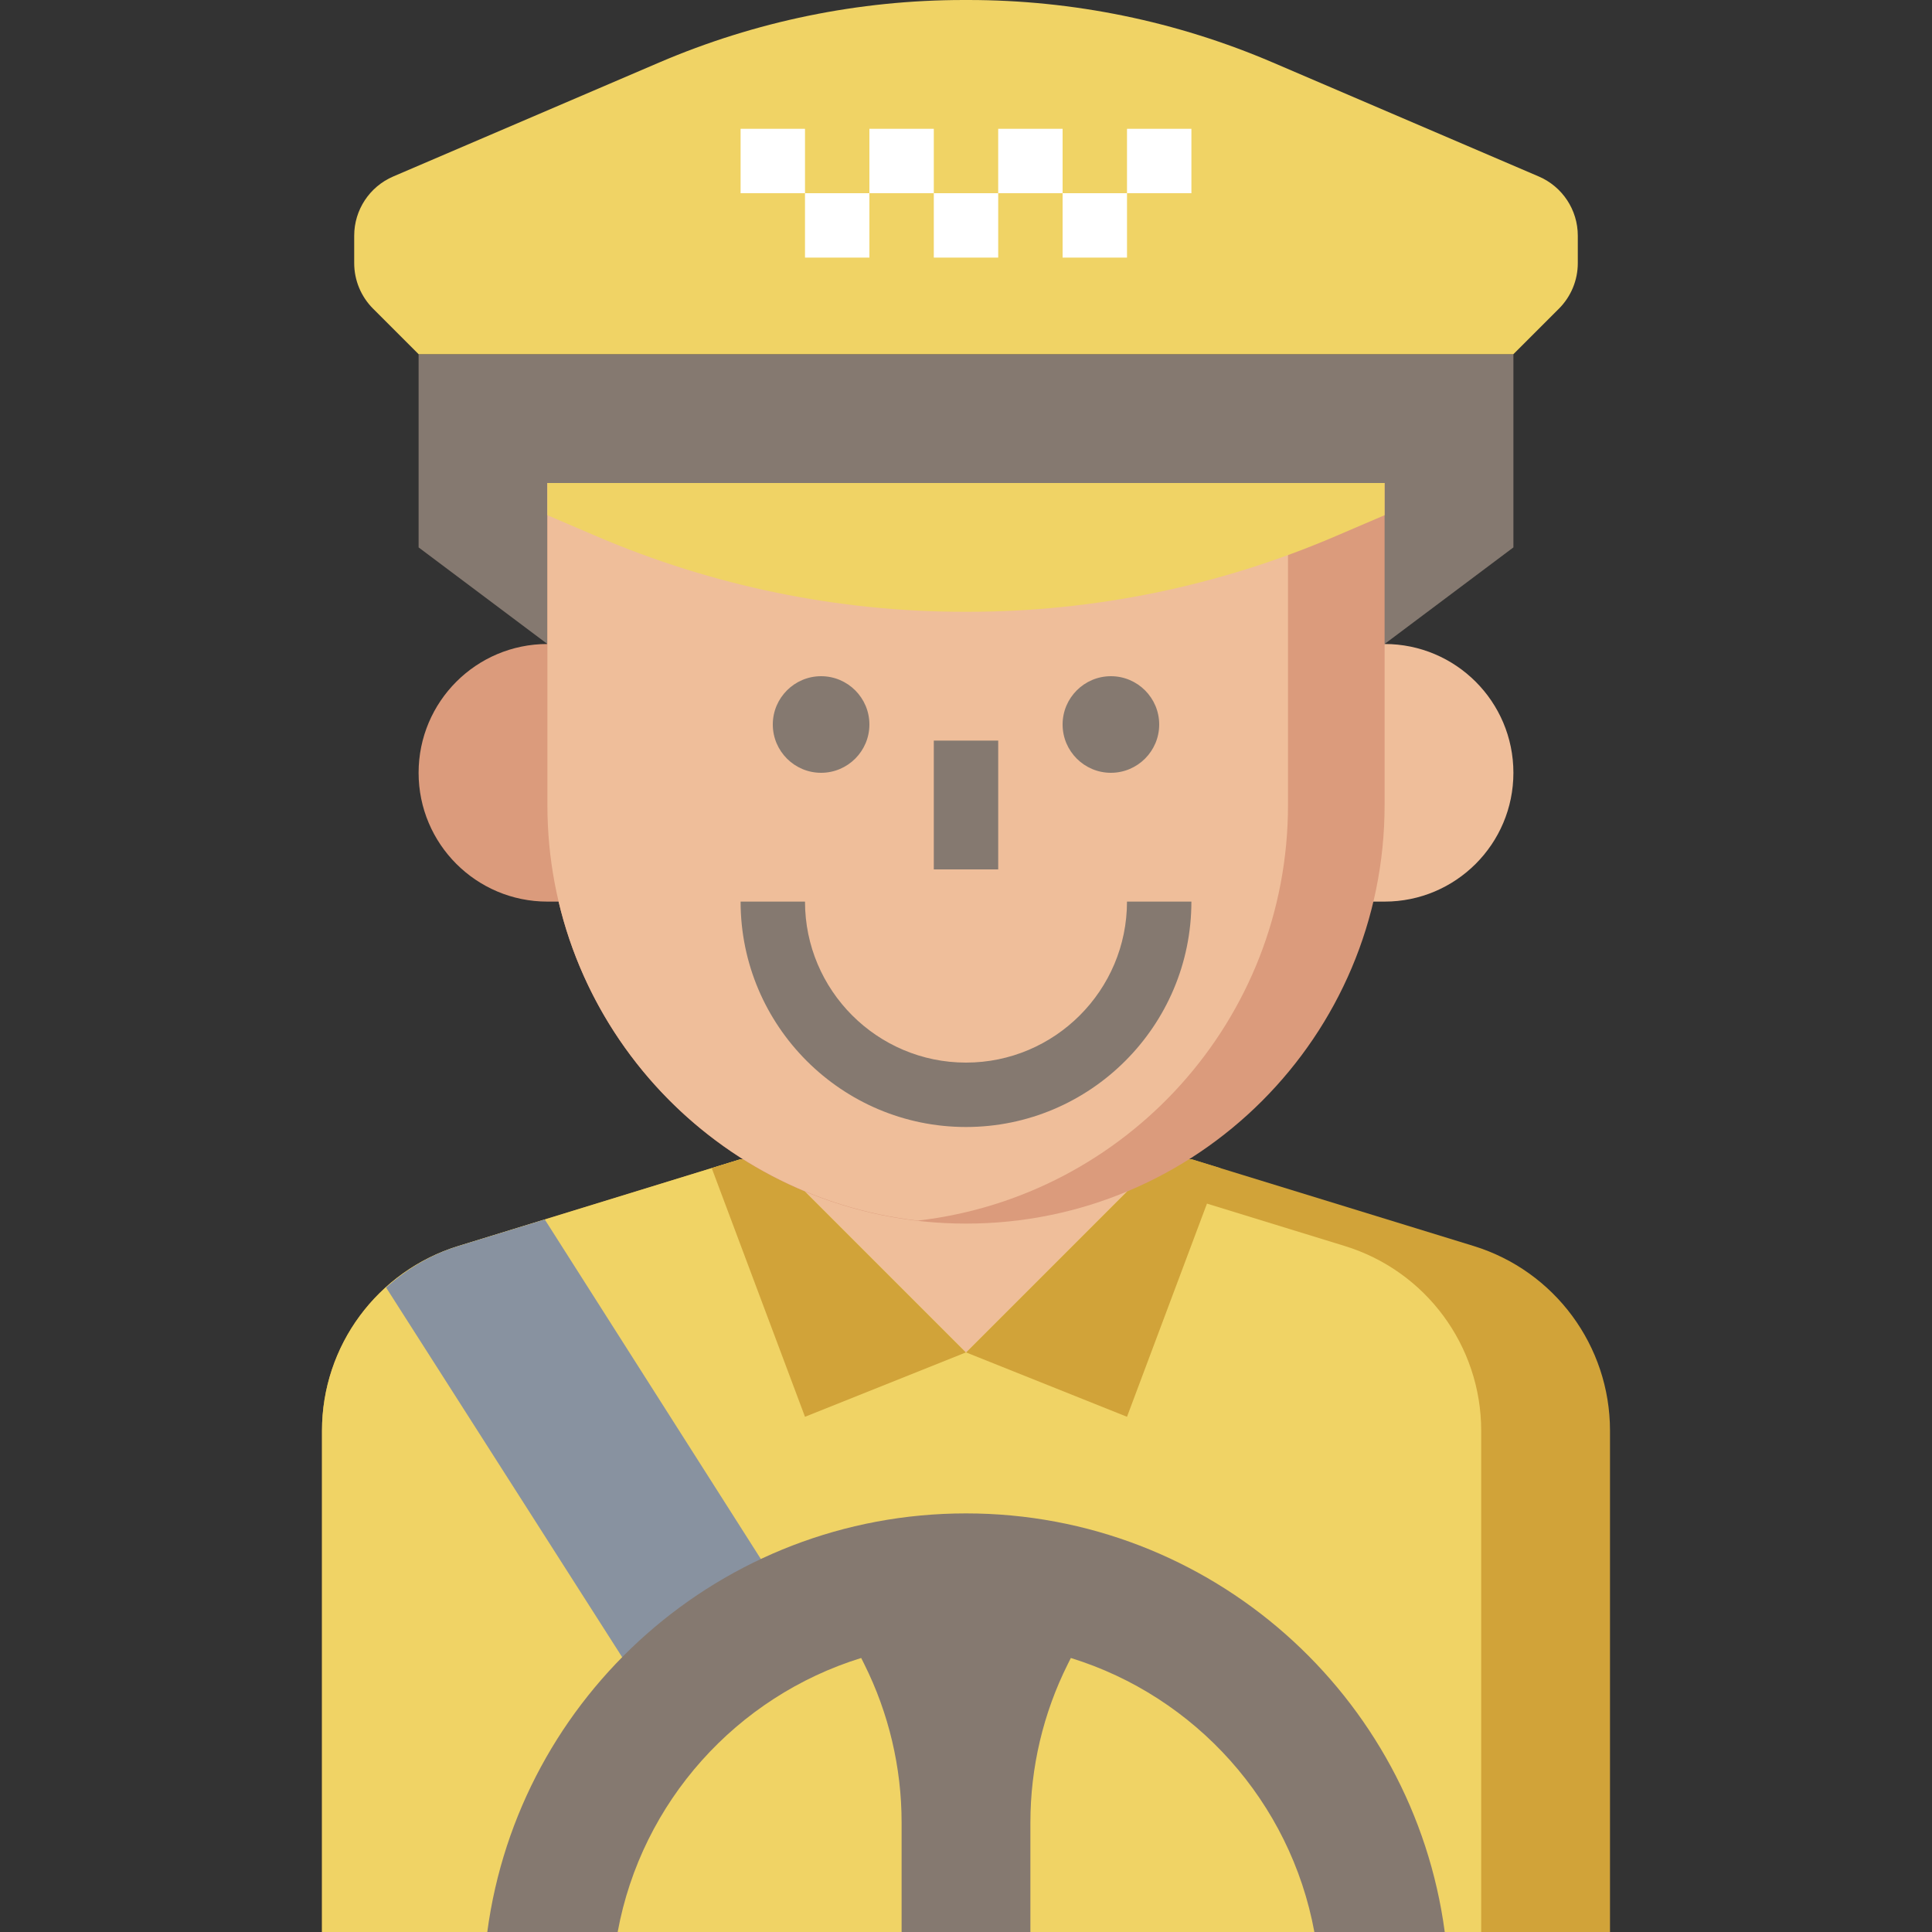 <svg height="480pt" viewBox="-80 0 480 480" width="480pt" xmlns="http://www.w3.org/2000/svg"><rect x="-80" y="0" width="480" height="480" fill="#333333" stroke="none"/><path d="m104 288-70.121 21.574c-20.137 6.195-33.879 24.801-33.879 45.875v124.551h320v-124.551c0-21.074-13.742-39.68-33.879-45.883l-70.121-21.566" fill="#d1a339"/><path d="m254.121 309.574-70.121-21.574h-80l-70.121 21.574c-20.137 6.195-33.879 24.801-33.879 45.875v124.551h288v-124.551c0-21.074-13.742-39.68-33.879-45.875zm0 0" fill="#f0d365"/><path d="m112 392-56.656-89.031-21.465 6.598c-6.848 2.105-12.871 5.738-17.949 10.32l63.941 100.129" fill="#8892a0"/><path d="m223.176 290.207-7.176-2.207h-8l-48 48 40 16zm0 0" fill="#d1a339"/><path d="m120 352 40-16-48-48h-8l-7.176 2.207zm0 0" fill="#d1a339"/><path d="m246.551 480c-5.941-32.352-29.574-58.512-60.504-68.078l-.75 1.504c-6.113 12.215-9.297 25.688-9.297 39.352v27.223h-32v-27.223c0-13.664-3.184-27.137-9.289-39.352l-.75-1.504c-30.93 9.566-54.57 35.727-60.504 68.078h-32.395c7.816-58.711 58.09-104 118.938-104s111.121 45.289 118.945 104zm0 0" fill="#857970"/><path d="m200 296-40 40-40-40" fill="#efbe9a"/><path d="m248 224h16c17.672 0 32-14.328 32-32s-14.328-32-32-32h-16" fill="#efbe9a"/><path d="m56 160-32-24v-48h272v48l-32 24" fill="#857970"/><path d="m72 224h-16c-17.672 0-32-14.328-32-32s14.328-32 32-32h16" fill="#db9b7c"/><path d="m264 120v80c0 57.441-46.559 104-104 104s-104-46.559-104-104v-80" fill="#db9b7c"/><path d="m148 303.258c51.777-5.961 92-49.883 92-103.258v-80h-184v80c0 53.375 40.223 97.297 92 103.258zm0 0" fill="#efbe9a"/><path d="m56 128v-8h208v8l-12.23 5.238c-28.883 12.379-59.969 18.762-91.387 18.762h-.758c-31.418 0-62.512-6.383-91.395-18.762zm0 0" fill="#f0d365"/><path d="m24 88-11.312-11.312c-3-3-4.688-7.07-4.688-11.312v-6.824c0-6.398 3.816-12.184 9.695-14.703l66.082-28.32c23.902-10.246 49.629-15.527 75.629-15.527h1.188c26 0 51.734 5.281 75.629 15.527l66.082 28.32c5.879 2.52 9.695 8.305 9.695 14.703v6.824c0 4.242-1.688 8.312-4.688 11.312l-11.312 11.312" fill="#f0d365"/><path d="m152 184h16v32h-16zm0 0" fill="#857970"/><path d="m124 192c-6.617 0-12-5.383-12-12s5.383-12 12-12 12 5.383 12 12-5.383 12-12 12zm0 0" fill="#857970"/><path d="m196 192c-6.617 0-12-5.383-12-12s5.383-12 12-12 12 5.383 12 12-5.383 12-12 12zm0 0" fill="#857970"/><path d="m160 280c-30.879 0-56-25.129-56-56h16c0 22.055 17.945 40 40 40s40-17.945 40-40h16c0 30.871-25.121 56-56 56zm0 0" fill="#857970"/><g fill="#fff"><path d="m152 48h16v16h-16zm0 0"/><path d="m168 32h16v16h-16zm0 0"/><path d="m184 48h16v16h-16zm0 0"/><path d="m136 32h16v16h-16zm0 0"/><path d="m120 48h16v16h-16zm0 0"/><path d="m200 32h16v16h-16zm0 0"/><path d="m104 32h16v16h-16zm0 0"/></g></svg>